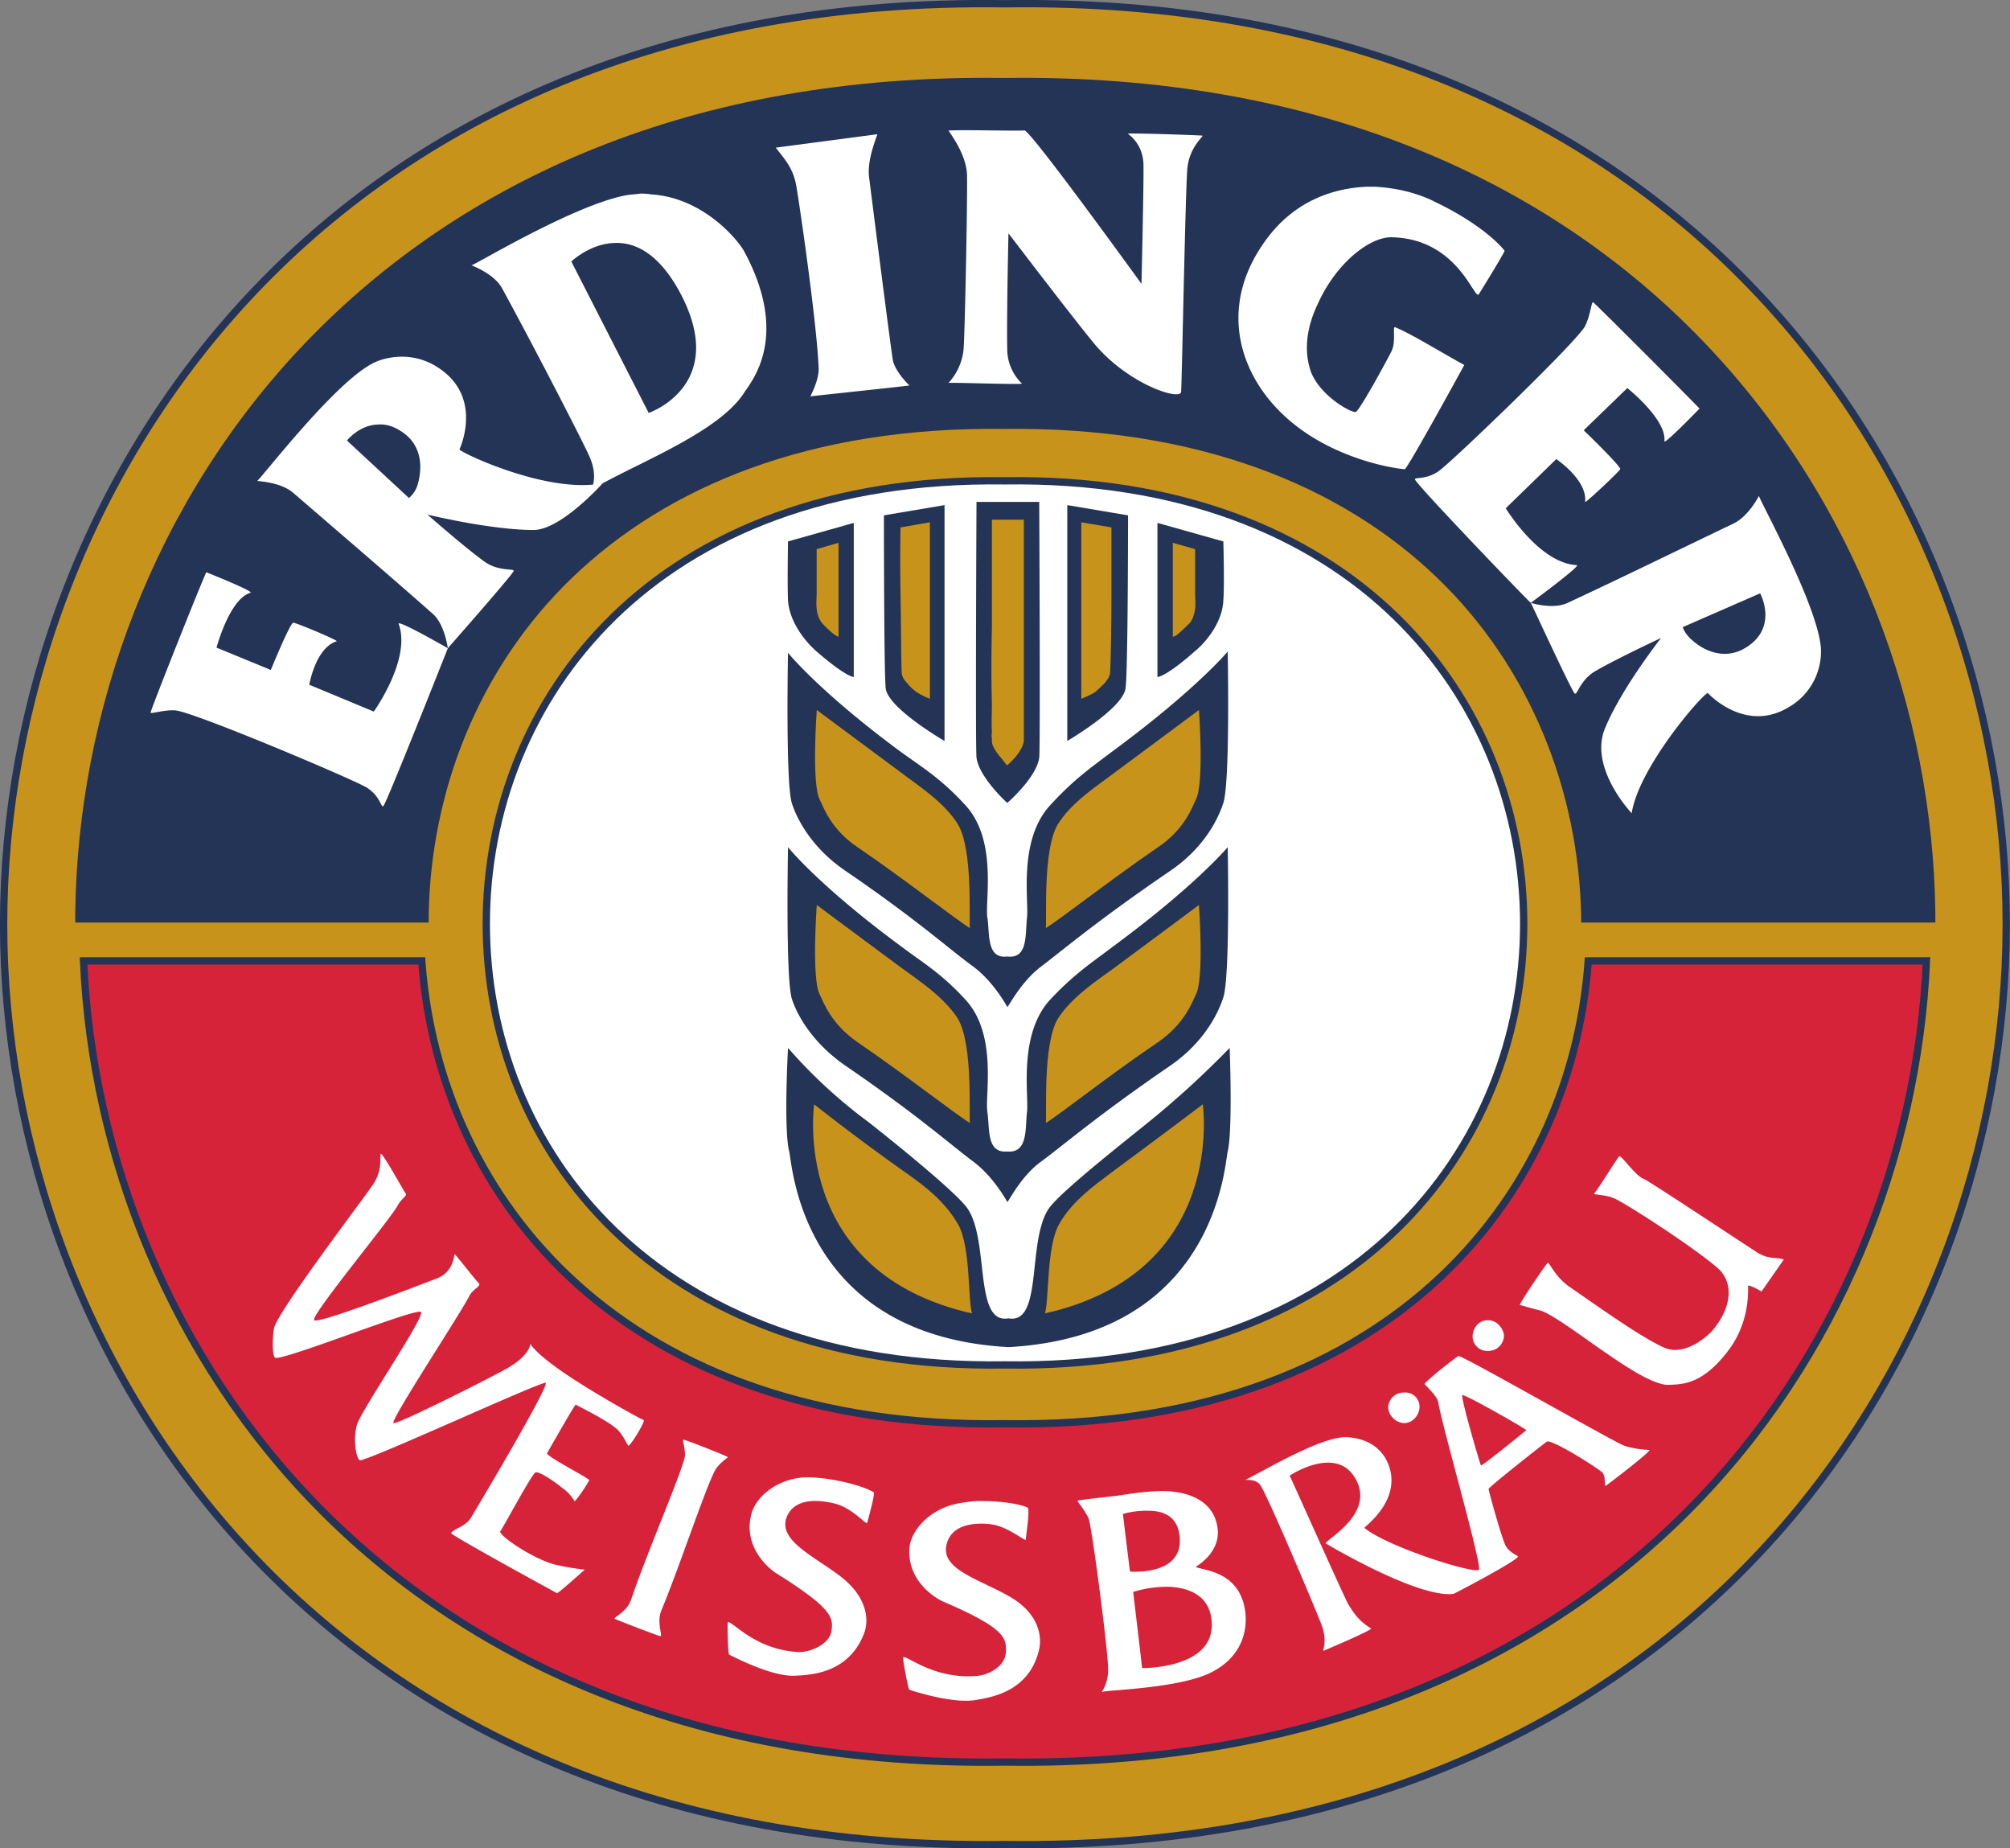<svg xmlns="http://www.w3.org/2000/svg" viewBox="0 0 1333 1225.5"><rect x="0" y="0" width="1333" height="1225.5" fill="#808080" stroke="none"/><g id="Ebene_2" data-name="Ebene 2"><g id="Ebene_1-2" data-name="Ebene 1"><path d="M2.4,613c0,288.2,211.6,616.3,663.9,610,452.3,6.3,664.2-321.8,664.2-610v-.5c0-288.2-211.9-616.8-664.2-610C214-4.3,2.4,324.7,2.4,613Z" fill="#c7931b"/><path d="M2.4,613c0,288.2,211.6,616.3,663.9,610,452.3,6.3,664.2-321.8,664.2-610v-.5c0-288.2-211.9-616.8-664.2-610C214-4.3,2.4,324.7,2.4,613" fill="none" stroke="#243456" stroke-miterlimit="10" stroke-width="4.85"/><path d="M322.5,612.5c0,148.4,111,295.9,343.8,292.5,232.7,3.4,344.2-144.1,344.2-292.5h0c0-148.3-111.5-297.1-344.2-293.7-232.8-3.4-343.8,145.4-343.8,293.7Z" fill="#fff"/><path d="M322.5,612.5c0,148.4,111,295.9,343.8,292.5,232.7,3.4,344.2-144.1,344.2-292.5h0c0-148.3-111.5-297.1-344.2-293.7-232.8-3.4-343.8,145.4-343.8,293.7Z" fill="none" stroke="#243456" stroke-miterlimit="10" stroke-width="4.85"/><path d="M647.6,332.8s-.8,162.7,0,169.5c1.7,13.2,20.4,30.1,20.4,30.1s19.5-16.9,21.2-30.1c.8-6.8,0-169.5,0-169.5Zm-21.2,2.1-40.2,6.8s0,105.1,1.2,114.8c1.7,13.2,39,34.8,39,34.8Zm81.4,0V491.3s36.9-21.6,38.6-34.8c1.7-9.7,1.7-114.8,1.7-114.8ZM566.2,346.7,522.6,359s-.5,28.9,0,39c.8,13.6,10.6,26.7,19,34,19.5,16.9,24.6,16.9,24.6,16.9Zm201.4,0V448.9s5.5,0,24.6-16.9c8.9-7.3,18.6-20.4,19.1-34,.8-10.1,0-39,0-39ZM814.2,432s-20.8,25-74.6,64.8c-15.7,11.9-27.1,19.5-43.7,37.7-20.7,23.4-13.5,62.8-14.8,73.8s.9,27.6-13.1,25.9c-14,1.7-11.5-15.3-13.2-25.9s6.8-50.4-14-73.8c-16.5-18.2-28.8-25.4-44.5-36.8-53.8-39.9-73.7-64.9-73.7-64.9s-1.7,85.6,2.5,99.6c2.1,6.8,10.6,28,35.6,45,48.3,33,69.5,52.5,84.8,63.5,13.6,10.2,22,25.9,22.5,26.7s8.4-16.1,22.4-26.7,37.3-30.5,85.7-63.5c25-17,33-38.2,35.2-45,4.6-14,2.9-100.4,2.9-100.4ZM522.6,561.7s-1.7,86.4,2.5,100.4c2.1,6.8,10.6,27.2,35.6,44.5,48.3,33.1,69.5,52.2,84.8,63.6,13.6,10.2,22,25.9,22.5,26.7s8.4-16.5,22.4-26.7,37.3-30.5,85.7-63.6c25-17.3,33-38.5,35.2-45.3,4.6-14,2.9-99.6,2.9-99.6s-20.8,25-74.6,64.8c-15.7,11.9-27.1,19.1-43.7,36.9-20.7,23.3-13.5,63.2-14.8,73.8s.9,27.5-13.1,26.3c-14,1.2-11.5-15.3-13.2-26.3s6.8-50.5-14-73.8c-16.5-18.2-28.8-25-44.5-36.9-53.8-39.8-73.7-64.8-73.7-64.8Zm0,133.1s-3,54.2.8,68.7c2.1,8.4,7.6,122,145.4,129.7,137.8-7.7,143.3-121.3,145.4-129.7,3.4-14.5,1.3-68.7,1.3-68.7A611.8,611.8,0,0,1,761.7,744c-14,11.4-57.3,45.3-65.8,56.8-15.2,21.2-3.8,77.5-27.1,73.3-23.3,4.2-12.3-52.1-27.5-73.3C632.8,789.3,590,755,576,744a333.9,333.9,0,0,1-53.4-49.2Z" fill="#243456"/><path d="M656.1,342.9s-.4,145,0,148.8c.8,7.7,11.9,17.8,11.9,17.8s11.4-10.1,12.3-17.8c.4-3.8,0-148.8,0-148.8Zm-37.7,1.7L595.9,348s-.4,86.5.4,98.4c.5,9.3,22.1,19.5,22.1,19.5Zm97.5,0V465.9s21.2-10.2,21.6-19.5c.8-11.9.4-98.4.4-98.4Zm-159,13.2-17,4.6V393c0,5.9,0,16.1,3.9,20.3,8.4,9.3,13.1,10.6,13.1,10.6Zm220,0v66.1s4.7-1.3,13.2-10.6c4.2-4.2,3.8-14.4,3.8-20.3V362.4ZM541.2,469.7s-3.8,50.9,2.1,61c2.2,4.3,7.2,19.5,25,31.4,33.5,22.9,64.5,47.5,75.9,54.3-1.2-7.7,1.7-53-8.4-70-9.4-15.3-27.2-26.3-38.2-34.8-37.7-27.9-56.4-41.9-56.4-41.9Zm254.4,0s-18.7,14-56.4,41.9c-11,8.5-28.8,19.5-38.2,34.8-10.1,17-7.2,62.3-8,70,11-6.8,41.5-31,75.4-54.3,17.8-11.9,22.5-27.1,25-31.4,6-10.1,2.2-61,2.2-61ZM541.2,599s-3.8,50.8,2.1,61c2.2,4.3,7.2,19.1,25,31.4,33.5,22.9,64.5,47.5,75.9,54.2-1.2-7.6,1.7-52.9-8.4-70.3-9.4-14.9-27.2-26.3-38.2-34.4C559.9,613,541.2,599,541.2,599Zm254.4,0s-18.7,14-56.4,41.9c-11,8.1-28.8,19.5-38.2,34.4-10.1,17.4-7.2,62.7-8,70.3,11-6.7,41.5-31.3,75.4-54.2,17.8-12.3,22.5-27.1,25-31.4,6-10.2,2.2-61,2.2-61ZM539.5,731.2s-17.4,113.2,106,140.4c-3.4-7.3-1.3-45-9.7-60.2s-23.4-26.3-34.4-34c-34.7-24.5-61.9-46.2-61.9-46.2Zm258.6,0s-28,21.2-61.9,46.2c-10.6,8.1-25.4,18.3-34.3,34s-6.4,52.9-9.8,60.2c123.4-27.2,106-140.4,106-140.4Z" fill="#c7931b"/><path d="M556.9,425.6a20,20,0,0,1-4.2-2.6c-2.6-1.6-5.1-3.8-9.4-8.4-2.5-2.6-3.8-6.4-4.2-10.2s0-8.1,0-11.4V361.6l.8-.9,17-4.2,1.7-.9v70Zm-.8-3.4V359.9l-14.5,4.2V393c0,3.3-.4,6.7,0,10.6s1.7,7.2,3.4,9.3c3.8,4.2,7.2,7.2,9.4,8.5s1.2.4,1.7.8Z" fill="#243456" fill-rule="evenodd"/><path d="M619.2,468.4l-1.7-.8-11-6.8c-3-2.1-5.5-3.8-7.6-6.4s-3.4-4.6-3.8-7.6c0-5.9-.5-30.5-.9-53.8V347.2h2.1l22.1-3.4.8-.9V468.4Zm-2.5-5.1v-117l-19.5,3.4c0,1.3-.4,21.2,0,43.3s.4,47.4.8,52.9c0,2.2,1.3,4.7,3.4,6.8a32.6,32.6,0,0,0,6.8,6.4,48.4,48.4,0,0,0,8.5,4.2Z" fill="#243456" fill-rule="evenodd"/><path d="M775.2,425.6v-70l1.7.9,17.4,4.2.8.9V393c0,3.3.5,7.2,0,11.4a20.4,20.4,0,0,1-4.2,10.2,61.2,61.2,0,0,1-9.3,8.4,34.2,34.2,0,0,1-4.7,2.6Zm2.6-3.4c.8-.4.8,0,2.1-.8s5.1-4.3,9.3-8.5c1.7-2.1,3-6,3.4-9.3s0-7.3,0-10.6V364.1l-14.8-4.2Z" fill="#243456" fill-rule="evenodd"/><path d="M714.6,468.4V342.9l.8.9,22.5,3.4h1.7V393c0,23.3-.4,47.9-.8,53.8-.5,3-1.3,5.5-3.4,7.6s-5.1,4.3-7.7,6.4c-5.5,3.4-11.4,6.8-11.4,6.8Zm2.5-5.1a65.2,65.2,0,0,0,8.9-4.2,84.8,84.8,0,0,0,6.8-6.4c1.7-2.1,3.4-4.6,3.4-6.8.4-5.5.9-29.6.9-52.9V349.7l-20-3.4Z" fill="#243456" fill-rule="evenodd"/><path d="M668,510.8l-.9-.8s-2.1-2.2-5.1-6-6.3-7.6-7.2-11.9a4,4,0,0,0,0-2.5c0-1.3.5-3,0-5.1,0-4.2-.8-11-.8-17.8V416.3c.4-36.9.8-73.4.8-73.4v-.8h26.7v.8s.9,36.5.9,73.4v50.4c0,6.8-.9,13.6-.9,17.8v7.6c-.4,4.3-3.8,8.5-6.7,11.9a34.9,34.9,0,0,1-6,6Zm0-3.4a53.7,53.7,0,0,0,5.1-5.1c2.9-3.4,5.5-7.6,5.9-11V344.6H657.8v71.7c-.4,18.2-.4,36,0,50.4,0,6.8-.4,13.6,0,17.8,0,2.1-.4,3.8,0,5.1v1.7c0,3.4,3,7.6,5.9,11s3.4,4.7,4.3,5.1Z" fill="#243456" fill-rule="evenodd"/><path d="M693,616.4c11-6.8,41.5-31,75.4-54.3,17.8-11.9,22.9-27.1,25-31.4,6-10.1,2.2-61,2.2-61s-18.7,14-56.4,41.9c-11,8.5-28.8,19.5-38.2,34.8-10.1,17-7.2,62.3-8,70Z" fill="#c7931b" stroke="#243456" stroke-miterlimit="10" stroke-width="1.08" fill-rule="evenodd"/><path d="M643.8,616.4c-11-6.8-42-31.4-75.5-54.3-17.8-11.9-22.8-27.1-25-31.4-5.9-10.1-2.1-61-2.1-61s18.7,14,56.4,41.9c11,8.5,28.8,19.5,38.2,34.8,10.1,17,7.2,62.3,8,70Z" fill="#c7931b" stroke="#243456" stroke-miterlimit="10" stroke-width="1.08" fill-rule="evenodd"/><path d="M693,745.6c11-6.7,41.5-31.3,75.4-54.2,17.8-12.3,22.9-27.1,25-31.4,6-10.2,2.2-61,2.2-61s-18.7,14-56.4,41.9c-11,8.1-28.8,19.5-38.2,34.4-10.1,17.4-7.2,62.7-8,70.3Z" fill="#c7931b" stroke="#243456" stroke-miterlimit="10" stroke-width="1.08" fill-rule="evenodd"/><path d="M643.8,745.6c-11-6.7-42-31.3-75.5-54.2-17.8-12.3-22.8-27.1-25-31.4-5.9-10.2-2.1-61-2.1-61s18.7,14,56.4,41.9c11,8.1,28.8,19.5,38.2,34.4,10.1,17.4,7.2,62.7,8,70.3Z" fill="#c7931b" stroke="#243456" stroke-miterlimit="10" stroke-width="1.08" fill-rule="evenodd"/><path d="M692.1,871.6c123.4-27.2,106-140.4,106-140.4s-28,21.2-61.9,46.2c-10.6,8.1-25.4,18.3-34.3,34s-6.4,52.9-9.8,60.2Z" fill="none" stroke="#243456" stroke-miterlimit="10" stroke-width="1.08"/><path d="M645.5,871.6c-123.4-27.2-106-140.4-106-140.4s27.2,21.7,61.9,46.2c11,7.7,25.4,18.3,34.4,34s6.3,52.9,9.7,60.2Z" fill="#c7931b" stroke="#243456" stroke-miterlimit="10" stroke-width="1.08" fill-rule="evenodd"/><path d="M665.8,51.7c-207.7-3-360.3,68.7-462.4,174.7S51.6,472.2,49.9,605.3v6.4H284.3V607c1.3-81.8,32.7-164,95.4-224.2S537,282.7,665.8,284.4c129.3-1.7,224.3,38.2,287,98.4s94.1,142.4,95.8,224.2v4.7h234.9v-6.4c-1.7-133.1-51.7-272.5-153.9-378.9S874,48.7,665.8,51.7Z" fill="#243456"/><path d="M666.3,944c-251,3.9-375.2-147.5-386.6-306.9H55.4c11.5,258.6,207.3,537.1,610.9,531.2,404,5.9,599.8-272.6,611.3-531.2H1053.3c-11.4,159.4-135.6,310.8-387,306.9Z" fill="#d62339"/><path d="M666.3,944c-251,3.9-375.2-147.5-386.6-306.9H55.4c11.5,258.6,207.3,537.1,610.9,531.2,404,5.9,599.8-272.6,611.3-531.2H1053.3c-11.4,159.4-135.6,310.8-387,306.9Z" fill="none" stroke="#243456" stroke-miterlimit="10" stroke-width="4.85"/><path d="M630.7,86.5H629c4.6,6.7,11.8,17.8,12.3,29.2.4,14.4-1.3,100.5-2.2,114.9S629,253.9,629,253.9c3.4-.4,49.1,1.3,48.7.4a31.9,31.9,0,0,1-9.7-21.6c-.5-21.2.8-78,.8-78s46.6,61.1,58.1,74.6c22.5,25.9,55.9,36.5,56.4,30.5s2.9-137.3,4.2-148.8c1.7-14.4,11.5-21.1,9.8-21.1-9.4-.5-44.5-1.7-49.2-1.3-.9,0,9.3,5.1,10.2,19.5.4,9.7-1.3,80.1-1.3,80.1S683.2,86,679.4,86.5c-5.9.4-40.3-.5-48.7,0ZM581.9,89l-67.4,8.9c5.1,6.8,11.5,13.1,13.6,25.4,3.8,22.9,14,95.8,14.8,120.9.4,7.6-5.5,18.6-5.5,18.6,6.8-.8,58.9-6.3,65.7-7.2,0,0-9.7-9.3-11-17-.9-4.6-10.6-80.5-15.7-120.8-1.3-9.3,2.5-20.7,5.5-28.8Zm325.2,34.8c-23.8.8-48.4,10.1-66.2,33.5-33,43.2-20.7,88.6,10.2,117.8s73.8,35.6,80.5,36c1.7,0,39.5-69.1,39.5-69.1-17-9.3-35.2-20.7-45.8-25-2.1-1.2.8,9.8-2.6,16.1-2.1,4.3-19.5,36.5-23.3,39.9-1.7,1.7-23.7-9.8-30.1-26.7-4.2-12.3-3.8-27.6,5.1-45.8,11.9-25.9,33.5-43.2,48.3-43.2,44.6.8,55.2,42.8,58.1,37.7,7.6-12.3,17.4-28.4,17-28.8-3-3.9-16.1-17.8-45-31.8-11.4-6-25.8-9.8-41.1-10.6Zm-482.9,4.6c-2.9.5-5.5.5-8,.9-34.4,5.9-100.9,46.2-103.5,46.6-.4,0,14.4,5.1,20,14.8,17.8,32.3,52.9,100.1,58,111.5,4.3,9.4,3.4,16.1,2.6,19.1-35.6,3.4-86.9-20.8-88.6-23.3,0,0,15.7-33.1-12.3-53-18.7-13.6-38.6-7.6-45-4.2-25,12.7-70.7,72-76.7,78-.4.4,14.9.4,23.8,8,25,21.6,69.1,59.4,92.4,80.1,8,6.8,10.1,22.9,10.1,22.9s43.7-49.6,43.7-51.3-9.7.5-19.1-5.9c-13.5-9.7-38.1-31.4-38.1-31.4s41.9,10.2,70.3,10.2c18.3,0,45.8-30.9,45.8-30.9,29.7-16.1,77.6-35.2,93.7-59.8,3.8-6.4,31.4-36,.4-93.7-3.4-6.8-26.7-36-61.9-38.1a38.3,38.3,0,0,0-7.6-.5ZM297,429.8s-33.9-19.5-32.6-16.1c8.5,23.3-16.5,58.1-16.5,58.1L205.1,454s4.2-24.6,18.2-28.8c1.3-.5-26.7-12.3-28.8-12.3s-14.9,31.3-14.9,31.3l-36-14.8s8.5-32.2,22.5-36.4c2.5-.9-29.3-13.6-29.3-13.6-5.5,12.3-34.3,84.8-36.9,92.8-.8,1.7,8.5-1.7,16.1-1.2,11.1.4,118.3,45.7,127.2,51.2s9.3,13.2,11,12.3S295.3,434.1,297,429.8ZM407.7,161.1c13.1-.5,28.4,6.3,42.4,31.3,34.7,62.8-19.9,81.4-19.9,81.4L378.9,173.4s12.3-11.9,28.8-12.3Zm648.6,39.4c-.9,0-1.7,8.9-5.1,15.7-4.7,9.7-88.6,90.3-97.1,96.2s-16.1,3.8-15.7,5.5c.9,3.4,73.4,78.9,76.8,81.8,0,0,33.9-25,30.5-25-25-1.2-47.1-37.7-47.1-37.7l33.5-32.6s20.8,13.9,19.1,28.4c0,1.2,22.5-20,23.3-21.7s-24.2-25.8-24.2-25.8l28.9-28s26.2,20.8,24.6,35.2c-.5,3,23.3-21.6,23.3-21.6-9.4-9.8-64-64.5-70.4-70.4Zm-41.1,199.2c.8,1.3,27.5,59.4,29.2,60.2s3.4-8.4,12.7-14.4c14.4-8.5,44.5-22.5,44.5-22.5s-26.7,34-37.3,60.2,17.8,56,17.8,56c4.7-30.5,47.1-79.3,50.5-79.7,0,0,24.6,27.1,53.8,9.3a42.6,42.6,0,0,0,21.2-39c-2.1-27.9-38.1-93.2-41.1-100.9,0-.4-6.4,13.2-17,18.3-30.1,14.4-81.4,39.4-109.8,52.5-9.7,4.7-24.5,0-24.5,0ZM250.4,281.5c5.5-.5,11.9,1.2,18.7,6.7,11.8,9.8,10.6,24.6,7.6,34a18.6,18.6,0,0,1-5.5,8l-41.1-38.1s8-10.2,20.3-10.6Zm916.9,111.9s13.2,24.1-11.8,37.3c-13.6,6.8-26.7,0-33.9-6.8-4.7-4.2-5.6-8.1-5.6-8.1Z" fill="#fff"/><path d="M252.5,765.1c-.8,3,1.3,9.8-4.6,19.5-5.1,8.1-64.5,85.7-66.2,96.3-1.2,7.2-1.2,19.9,1.3,19.5,11-.4,93.3-33.5,96.2-30.5s-39.4,64.8-42.4,74.6-.4,24.1,2.2,23.7c10.1-1.7,121.2-53,122.9-51.3s-22.5,44.1-49.6,89.5c-3.8,5.9-11.4,7.2-13.1,10.1-.5,1.3,70.3,39.9,70.3,39.9,4.3-3,18.3-15.7,18.3-15.7a153.3,153.3,0,0,1-18.3-3c-14.4-2.9-39.4-19.9-37.7-22.4,3.4-5.1,20.8-37.8,23.3-39s15.3,8,17,9.7a28.4,28.4,0,0,1,8.9,9.3c.4.9,10.2-13.5,9.7-14-1.7-2.1-29.2-16.1-27.9-17.8,2.9-5,18.6-32.6,19-32.2,4.7,2.6,19.5,9.8,26.7,15.7,3.8,3,7.2,10.2,8.1,11.5s11.9-16.6,10.2-17-36.9-19.9-56-33.5-19.1-17.8-19.1-16.9c-.8,6.3-9.3,12.7-14.4,15.6-8.5,5.1-73.3,37.8-76.3,36.9s44.9-73.3,50.5-84.8c2.1-3.8,7.2-5.9,6.3-7.6-3.8-4.2-12.7-15.7-16.1-19.5-.8-1.7.4,11.4-12.3,16.1-23.3,8.9-77.6,29.7-81,27.6s50.5-67,55.2-75.9c2.5-4.7,6.7-6.8,5.5-8.1s-15.7-27.9-16.6-26.3Zm821.2,1.7c-2.2,2.6-14,22.1-16.6,24.6-.4.9,7.7.5,14,3.4,8.9,4.3,51.7,31.8,68.3,46.2,11,10.2,8.4,26.3-3,40.3-1.3,2.1-17.8,18.7-32.6,12.3s-45-28-62.8-40.3c-8.9-5.9-13.6-16.1-14.4-16.1s-18.2,25.9-18.7,28c0,0,11.9,3.4,14,3.8,17.4,6.4,67,50.5,85.2,49.2,8.9-.4,21.7-.4,38.2-21.6,14.8-18.7,14-39,14-43.7-.4-2.1,8.9,3.4,8.9,3.4l14.8-21.2c-5.1-1.7-9.7,0-16.9-4.2-4.3-2.6-72.5-47.9-75.9-49.2-5.9-2.1-15.3-16.6-16.5-14.9ZM986.3,875.4c-5.5,0-9.7,5.1-9.7,11a9.7,9.7,0,0,0,10.6,9.3,10.3,10.3,0,0,0,10.2-10.2c-.5-5.5-5.6-10.6-11.1-10.1Zm-19,23.7c-.9,0-23.4,17.8-22.5,18.7,4.2,4.2,8,8.4,8.9,11.4,2.5,15.7,29.2,108.1,27.1,111.5s-60.2-14.8-75.9-27.6c-.8-.4,19.5-14,17.8-33.9-.4-5.9-4.6-24.6-29.2-26.3-17.4-.8-56,22.9-67.8,28.4,0,0,7.6-.8,10.1,3.4,4.7,6.4,37.8,84.8,40.7,92.9,4.3,11.4,0,17.4,1.3,16.9s33.1-14,31.4-14.8c-6.8-4.2-10.6-8.5-15.3-16.5-3.4-6.4-33.5-73.8-38.6-84.8,0,0,29.7-19.9,42.9.8,14.8,23.3-17,40.3-19.1,44.1,0,0,61,36.5,84.8,33.5.4,0,40.2-20.8,42.8-24.6.8-.4-5.5-2.5-8.1-7.2s-11-35.2-11.4-37.7c-.4-.9,35.6-29.3,38.6-31.4s34.3,17.8,36.8,20.4,1.3,9.3,2.2,8.9,29.2-22.1,29.2-23.8c0,0-10.2-.4-17-2.9s-106.4-59.4-109.7-59.4Zm-36.5,24.2a10.3,10.3,0,0,0-10.2,10.1,11.3,11.3,0,0,0,11,10.2c5.6-.4,9.8-5.5,9.8-11s-4.7-9.8-10.6-9.3Zm39,1.7c1.3-.9,43.2,22.9,42.4,23.3-7.2,5.9-29.7,24.1-30.1,23.3-1.3-3.4-13.6-45.4-12.3-46.6ZM453,954.6c-.4.5,1.3,5.5,1.3,10.2-.4,7.6-25,64-35.6,95.4-2.5,8.5-12.3,12.3-11,13.1s28,11.1,30.1,11.5-2.6-8.9.8-17c12.7-30.5,31.8-89,36.9-94.9,3-3.8,7.2-6.4,7.2-6.8S453,953.8,453,954.6Zm79.7,25c-17.8,1.3-32.2,13.2-34.7,25.5-4.7,20.8,11.4,34.7,16.9,38.1,37.3,23.4,37.8,29.3,36.5,38.2s-14,14-21.2,14c-29.3-1.3-44.1-20.4-47.5-19.9-.4,0,0,21.6.9,21.6,10.1,5.1,29.2,14,42.4,14,9.7-.5,36.4-.5,47-28,3-7.6,3-21.6-12.3-35.2-17.4-14.8-45.3-25.4-39-42,5.1-12.7,20.8-11.8,32.2-8.9s20.8,14.4,21.2,12.7,5.5-19.5,4.3-20.3c-8.5-5.1-32.2-10.6-46.7-9.8Zm239.1,9c-10.1,0-21.2,1.6-29.2,2.9-14.4,1.7-26.3,3-27.6,3.4s2.6,3.4,6.8,11.5c2.1,3.8,13.1,88.1,13.1,100.4s-6.3,16.1-3.3,14.9,50.4-2.2,71.6-12.8c24.2-12.3,23.7-33.4,22.5-41.1-3.9-25.8-26.7-26.3-32.7-28.8-.8,0,17-8.9,14.4-26.3s-18.6-23.7-35.6-24.1Zm-125,6.7a122,122,0,0,0-12.3,1.7c-17.8,3.8-30.5,17.4-31.4,29.7-1.3,21.6,17,33.1,23.3,35.6,40.3,17.4,41.1,23.8,40.7,33.1s-11,14.8-18.2,15.7c-29.3,2.9-47.1-13.6-50-12.3-.5,0,3.4,21.6,4.2,21.6,10.6,3.4,31,8.9,43.7,6.8,9.7-1.7,36-5.1,42.4-33.9,1.7-8.1,0-22.1-17-33.1-19.5-12.3-48.7-18.7-44.5-36,3-13.2,17.8-14.9,29.2-13.6s23.4,11.9,23.4,10.2,2.9-20.4,1.2-21.2c-6.3-3-21.6-4.7-34.7-4.3Zm114.9,6.4c8.9,0,18.2,3,20.3,14.8,5.1,28.9-32.6,25.5-32.6,25.5-.5-3.4-4.7-38.2-4.7-38.2a56.4,56.4,0,0,1,17-2.1Zm13.5,50.4c12.3.5,25.5,5.1,28,20,5.9,34.7-45.8,33.9-45.8,33.9-.4-4.3-5.9-50.5-5.9-50.5a76.9,76.9,0,0,1,23.7-3.4Z" fill="#fff"/></g></g></svg>